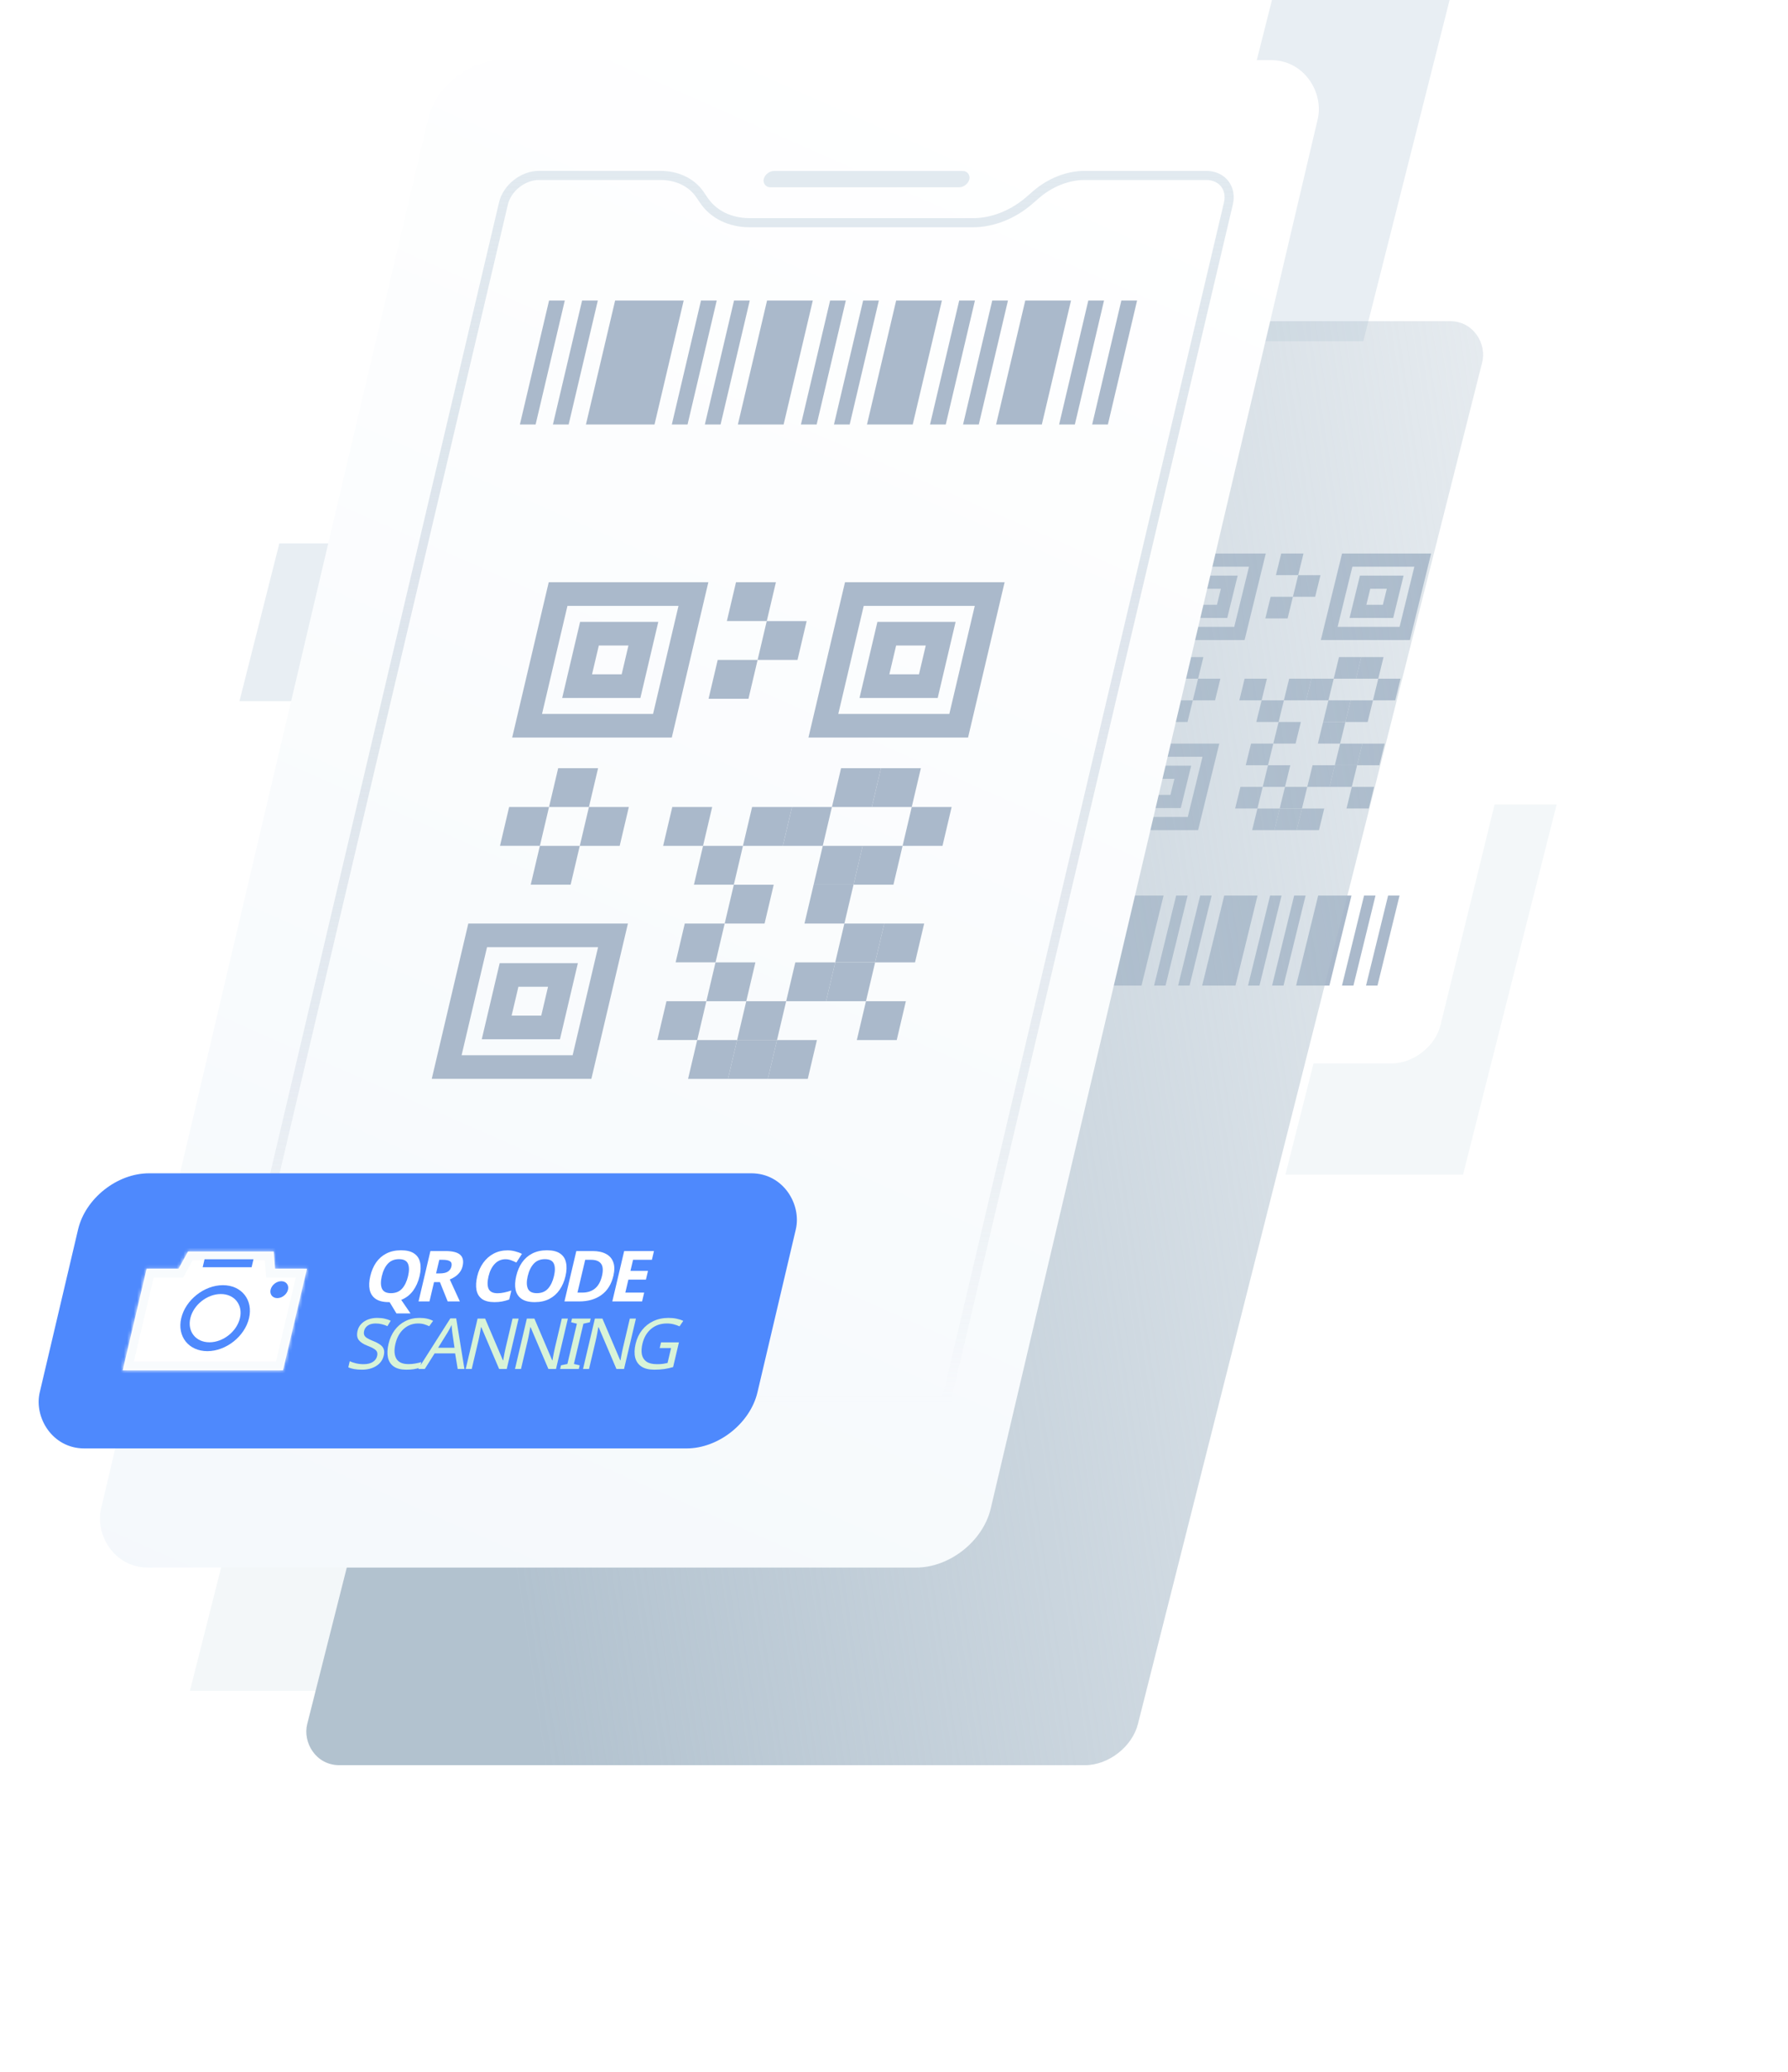 <svg width="541" height="627" viewBox="0 0 541 627" fill="none" xmlns="http://www.w3.org/2000/svg">
<rect width="40.413" height="46.425" transform="matrix(1 0 -0.245 0.969 68.85 466.58)" fill="#F3F7F9"/>
<rect width="53.743" height="106.542" transform="matrix(1 0 -0.245 0.969 384.863 0)" fill="#E8EEF3"/>
<rect width="53.743" height="49.268" transform="matrix(1 0 -0.245 0.969 84.525 164.405)" fill="#E8EEF3"/>
<rect width="53.743" height="115.589" transform="matrix(1 0 -0.245 0.969 417.256 243.393)" fill="#F3F7F9"/>
<g filter="url(#filter0_d)">
<rect width="189.204" height="180.019" rx="11.94" transform="matrix(1 0 -0.238 0.971 274.719 128.585)" fill="white"/>
<rect width="3.463" height="28.05" transform="matrix(1 0 -0.238 0.971 282.053 252.599)" fill="#AAB9CB"/>
<rect width="3.463" height="28.05" transform="matrix(1 0 -0.238 0.971 289.324 252.599)" fill="#AAB9CB"/>
<rect width="3.463" height="28.05" transform="matrix(1 0 -0.238 0.971 315.506 252.599)" fill="#AAB9CB"/>
<rect width="3.463" height="28.05" transform="matrix(1 0 -0.238 0.971 322.777 252.599)" fill="#AAB9CB"/>
<rect width="15.098" height="28.05" transform="matrix(1 0 -0.238 0.971 296.598 252.599)" fill="#AAB9CB"/>
<rect width="10.071" height="28.05" transform="matrix(1 0 -0.238 0.971 330.051 252.599)" fill="#AAB9CB"/>
<rect width="3.463" height="28.05" transform="matrix(1 0 -0.238 0.971 343.932 252.599)" fill="#AAB9CB"/>
<rect width="3.463" height="28.05" transform="matrix(1 0 -0.238 0.971 351.203 252.599)" fill="#AAB9CB"/>
<rect width="10.071" height="28.05" transform="matrix(1 0 -0.238 0.971 358.479 252.599)" fill="#AAB9CB"/>
<rect width="3.463" height="28.05" transform="matrix(1 0 -0.238 0.971 372.357 252.599)" fill="#AAB9CB"/>
<rect width="3.463" height="28.05" transform="matrix(1 0 -0.238 0.971 379.631 252.599)" fill="#AAB9CB"/>
<rect width="3.463" height="28.05" transform="matrix(1 0 -0.238 0.971 400.785 252.599)" fill="#AAB9CB"/>
<rect width="3.463" height="28.05" transform="matrix(1 0 -0.238 0.971 408.059 252.599)" fill="#AAB9CB"/>
<rect width="10.071" height="28.05" transform="matrix(1 0 -0.238 0.971 386.904 252.599)" fill="#AAB9CB"/>
<rect x="1.563" y="1.992" width="22.852" height="22.852" transform="matrix(1 0 -0.238 0.971 344.571 149.163)" stroke="#AAB9CB" stroke-width="4.101"/>
<rect x="1.563" y="1.992" width="9.104" height="9.104" transform="matrix(1 0 -0.238 0.971 349.809 155.84)" stroke="#AAB9CB" stroke-width="4.101"/>
<rect x="1.563" y="1.992" width="9.104" height="9.104" transform="matrix(1 0 -0.238 0.971 400.016 155.84)" stroke="#AAB9CB" stroke-width="4.101"/>
<rect x="1.563" y="1.992" width="22.852" height="22.852" transform="matrix(1 0 -0.238 0.971 394.6 149.163)" stroke="#AAB9CB" stroke-width="4.101"/>
<rect x="1.563" y="1.992" width="22.852" height="22.852" transform="matrix(1 0 -0.238 0.971 330.508 206.678)" stroke="#AAB9CB" stroke-width="4.101"/>
<rect x="1.563" y="1.992" width="9.105" height="9.105" transform="matrix(1 0 -0.238 0.971 335.746 213.354)" stroke="#AAB9CB" stroke-width="4.101"/>
<rect width="6.738" height="6.738" transform="matrix(1 0 -0.238 0.971 366.588 206.621)" fill="#AAB9CB"/>
<rect width="6.738" height="6.738" transform="matrix(1 0 -0.238 0.971 363.385 219.711)" fill="#AAB9CB"/>
<rect width="6.738" height="6.738" transform="matrix(1 0 0.238 -0.971 370.125 219.711)" fill="#AAB9CB"/>
<rect width="6.738" height="6.738" transform="matrix(1 0 -0.238 0.971 375.723 149.106)" fill="#AAB9CB"/>
<rect width="6.738" height="6.738" transform="matrix(1 0 -0.238 0.971 372.521 162.197)" fill="#AAB9CB"/>
<rect width="6.738" height="6.738" transform="matrix(1 0 0.238 -0.971 379.258 162.197)" fill="#AAB9CB"/>
<rect width="6.738" height="6.738" transform="matrix(1 0 0.238 -0.971 366.924 232.802)" fill="#AAB9CB"/>
<rect width="6.738" height="6.738" transform="matrix(1 0 0.238 -0.971 380.4 232.802)" fill="#AAB9CB"/>
<rect width="6.738" height="6.738" transform="matrix(1 0 0.238 -0.971 375.262 226.256)" fill="#AAB9CB"/>
<rect width="6.738" height="6.738" transform="matrix(1 0 -0.238 0.971 337.094 186.984)" fill="#AAB9CB"/>
<rect width="6.738" height="6.738" transform="matrix(1 0 0.238 -0.971 343.83 186.984)" fill="#AAB9CB"/>
<rect width="6.738" height="6.738" transform="matrix(1 0 0.238 -0.971 340.631 200.074)" fill="#AAB9CB"/>
<rect width="6.738" height="6.738" transform="matrix(1 0 0.238 -0.971 348.969 193.529)" fill="#AAB9CB"/>
<rect width="6.738" height="6.738" transform="matrix(1 0 0.238 -0.971 373.662 232.802)" fill="#AAB9CB"/>
<rect width="6.738" height="6.738" transform="matrix(1 0 0.238 -0.971 383.602 219.711)" fill="#AAB9CB"/>
<rect width="6.738" height="6.738" transform="matrix(1 0 0.238 -0.971 390.338 219.711)" fill="#AAB9CB"/>
<rect width="6.738" height="6.738" transform="matrix(1 0 0.238 -0.971 398.678 213.166)" fill="#AAB9CB"/>
<rect width="6.738" height="6.738" transform="matrix(1 0 0.238 -0.971 391.939 213.166)" fill="#AAB9CB"/>
<rect width="6.738" height="6.738" transform="matrix(1 0 0.238 -0.971 386.801 206.621)" fill="#AAB9CB"/>
<rect width="6.738" height="6.738" transform="matrix(1 0 0.238 -0.971 388.4 200.075)" fill="#AAB9CB"/>
<rect width="6.738" height="6.738" transform="matrix(1 0 0.238 -0.971 383.264 193.53)" fill="#AAB9CB"/>
<rect width="6.738" height="6.738" transform="matrix(1 0 0.238 -0.971 376.521 193.53)" fill="#AAB9CB"/>
<rect width="6.738" height="6.738" transform="matrix(1 0 0.238 -0.971 373.326 206.621)" fill="#AAB9CB"/>
<rect width="6.738" height="6.738" transform="matrix(1 0 0.238 -0.971 368.189 200.074)" fill="#AAB9CB"/>
<rect width="6.738" height="6.738" transform="matrix(1 0 0.238 -0.971 363.045 193.529)" fill="#AAB9CB"/>
<rect width="6.738" height="6.738" transform="matrix(1 0 0.238 -0.971 395.141 200.075)" fill="#AAB9CB"/>
<rect width="6.738" height="6.738" transform="matrix(1 0 0.238 -0.971 403.48 193.53)" fill="#AAB9CB"/>
<rect width="6.738" height="6.738" transform="matrix(1 0 0.238 -0.971 398.34 186.985)" fill="#AAB9CB"/>
<rect width="6.738" height="6.738" transform="matrix(1 0 0.238 -0.971 391.604 186.985)" fill="#AAB9CB"/>
<rect width="6.738" height="6.738" transform="matrix(1 0 0.238 -0.971 395.477 226.256)" fill="#AAB9CB"/>
</g>
<g filter="url(#filter1_f)">
<rect width="251.348" height="450.885" rx="12.858" transform="matrix(1 0 -0.245 0.969 200.275 97.174)" fill="url(#paint0_linear)"/>
</g>
<g filter="url(#filter2_ii)">
<rect width="269.178" height="468.757" rx="18.369" transform="matrix(1 0 -0.229 0.973 141.08 28.292)" fill="url(#paint1_linear)"/>
</g>
<rect width="4.758" height="38.546" transform="matrix(1 0 -0.229 0.973 166.131 90.929)" fill="#AAB9CB"/>
<rect width="4.758" height="38.546" transform="matrix(1 0 -0.229 0.973 176.125 90.929)" fill="#AAB9CB"/>
<rect width="4.758" height="38.546" transform="matrix(1 0 -0.229 0.973 212.102 90.929)" fill="#AAB9CB"/>
<rect width="4.758" height="38.546" transform="matrix(1 0 -0.229 0.973 222.096 90.929)" fill="#AAB9CB"/>
<rect width="20.748" height="38.546" transform="matrix(1 0 -0.229 0.973 186.117 90.929)" fill="#AAB9CB"/>
<rect width="13.84" height="38.546" transform="matrix(1 0 -0.229 0.973 232.09 90.929)" fill="#AAB9CB"/>
<rect width="4.758" height="38.546" transform="matrix(1 0 -0.229 0.973 251.166 90.929)" fill="#AAB9CB"/>
<rect width="4.758" height="38.546" transform="matrix(1 0 -0.229 0.973 261.16 90.929)" fill="#AAB9CB"/>
<rect width="13.84" height="38.546" transform="matrix(1 0 -0.229 0.973 271.152 90.929)" fill="#AAB9CB"/>
<rect width="4.758" height="38.546" transform="matrix(1 0 -0.229 0.973 290.229 90.929)" fill="#AAB9CB"/>
<rect width="4.758" height="38.546" transform="matrix(1 0 -0.229 0.973 300.223 90.929)" fill="#AAB9CB"/>
<rect width="4.758" height="38.546" transform="matrix(1 0 -0.229 0.973 329.291 90.929)" fill="#AAB9CB"/>
<rect width="4.758" height="38.546" transform="matrix(1 0 -0.229 0.973 339.287 90.929)" fill="#AAB9CB"/>
<rect width="13.84" height="38.546" transform="matrix(1 0 -0.229 0.973 310.217 90.929)" fill="#AAB9CB"/>
<rect x="2.831" y="3.576" width="40.946" height="40.946" transform="matrix(1 0 -0.229 0.973 166.851 176.261)" stroke="#AAB9CB" stroke-width="7.348"/>
<rect x="2.831" y="3.576" width="16.313" height="16.313" transform="matrix(1 0 -0.229 0.973 176.342 188.249)" stroke="#AAB9CB" stroke-width="7.348"/>
<rect x="2.831" y="3.576" width="16.313" height="16.313" transform="matrix(1 0 -0.229 0.973 266.301 188.249)" stroke="#AAB9CB" stroke-width="7.348"/>
<rect x="2.831" y="3.576" width="40.946" height="40.946" transform="matrix(1 0 -0.229 0.973 256.494 176.261)" stroke="#AAB9CB" stroke-width="7.348"/>
<rect x="2.831" y="3.576" width="40.946" height="40.946" transform="matrix(1 0 -0.229 0.973 142.517 279.524)" stroke="#AAB9CB" stroke-width="7.348"/>
<rect x="2.831" y="3.576" width="16.314" height="16.314" transform="matrix(1 0 -0.229 0.973 152.008 291.511)" stroke="#AAB9CB" stroke-width="7.348"/>
<rect width="12.073" height="12.073" transform="matrix(1 0 -0.229 0.973 207.193 279.429)" fill="#AAB9CB"/>
<rect width="12.073" height="12.073" transform="matrix(1 0 -0.229 0.973 201.654 302.932)" fill="#AAB9CB"/>
<rect width="12.073" height="12.073" transform="matrix(1 0 0.229 -0.973 213.727 302.932)" fill="#AAB9CB"/>
<rect width="12.073" height="12.073" transform="matrix(1 0 -0.229 0.973 222.695 176.166)" fill="#AAB9CB"/>
<rect width="12.073" height="12.073" transform="matrix(1 0 -0.229 0.973 217.158 199.669)" fill="#AAB9CB"/>
<rect width="12.073" height="12.073" transform="matrix(1 0 0.229 -0.973 229.23 199.669)" fill="#AAB9CB"/>
<rect width="12.073" height="12.073" transform="matrix(1 0 0.229 -0.973 208.189 326.435)" fill="#AAB9CB"/>
<rect width="12.073" height="12.073" transform="matrix(1 0 0.229 -0.973 232.336 326.435)" fill="#AAB9CB"/>
<rect width="12.073" height="12.073" transform="matrix(1 0 0.229 -0.973 223.031 314.683)" fill="#AAB9CB"/>
<rect width="12.073" height="12.073" transform="matrix(1 0 -0.229 0.973 154.049 244.172)" fill="#AAB9CB"/>
<rect width="12.073" height="12.073" transform="matrix(1 0 0.229 -0.973 166.123 244.172)" fill="#AAB9CB"/>
<rect width="12.073" height="12.073" transform="matrix(1 0 0.229 -0.973 160.584 267.676)" fill="#AAB9CB"/>
<rect width="12.073" height="12.073" transform="matrix(1 0 0.229 -0.973 175.428 255.924)" fill="#AAB9CB"/>
<rect width="12.073" height="12.073" transform="matrix(1 0 0.229 -0.973 220.264 326.435)" fill="#AAB9CB"/>
<rect width="12.073" height="12.073" transform="matrix(1 0 0.229 -0.973 237.875 302.932)" fill="#AAB9CB"/>
<rect width="12.073" height="12.073" transform="matrix(1 0 0.229 -0.973 249.947 302.932)" fill="#AAB9CB"/>
<rect width="12.073" height="12.073" transform="matrix(1 0 0.229 -0.973 264.791 291.181)" fill="#AAB9CB"/>
<rect width="12.073" height="12.073" transform="matrix(1 0 0.229 -0.973 252.717 291.181)" fill="#AAB9CB"/>
<rect width="12.073" height="12.073" transform="matrix(1 0 0.229 -0.973 243.412 279.429)" fill="#AAB9CB"/>
<rect width="12.073" height="12.073" transform="matrix(1 0 0.229 -0.973 246.182 267.677)" fill="#AAB9CB"/>
<rect width="12.073" height="12.073" transform="matrix(1 0 0.229 -0.973 236.875 255.925)" fill="#AAB9CB"/>
<rect width="12.073" height="12.073" transform="matrix(1 0 0.229 -0.973 224.797 255.925)" fill="#AAB9CB"/>
<rect width="12.073" height="12.073" transform="matrix(1 0 0.229 -0.973 219.268 279.429)" fill="#AAB9CB"/>
<rect width="12.073" height="12.073" transform="matrix(1 0 0.229 -0.973 209.963 267.676)" fill="#AAB9CB"/>
<rect width="12.073" height="12.073" transform="matrix(1 0 0.229 -0.973 200.648 255.924)" fill="#AAB9CB"/>
<rect width="12.073" height="12.073" transform="matrix(1 0 0.229 -0.973 258.256 267.677)" fill="#AAB9CB"/>
<rect width="12.073" height="12.073" transform="matrix(1 0 0.229 -0.973 273.1 255.925)" fill="#AAB9CB"/>
<rect width="12.073" height="12.073" transform="matrix(1 0 0.229 -0.973 263.793 244.174)" fill="#AAB9CB"/>
<rect width="12.073" height="12.073" transform="matrix(1 0 0.229 -0.973 251.719 244.174)" fill="#AAB9CB"/>
<rect width="12.073" height="12.073" transform="matrix(1 0 0.229 -0.973 259.252 314.683)" fill="#AAB9CB"/>
<path d="M152.33 61.57C153.435 56.88 158.238 53.077 163.057 53.077H199.82C204.934 53.077 209.304 55.206 211.826 58.926L212.982 60.632C215.892 64.925 220.934 67.381 226.835 67.381H294.433C300.335 67.381 306.533 64.925 311.466 60.632L313.428 58.926C317.703 55.206 323.075 53.077 328.19 53.077H364.953C369.772 53.077 372.782 56.88 371.677 61.57L286.407 423.417H67.06L152.33 61.57Z" stroke="url(#paint2_linear)" stroke-width="2.755"/>
<rect width="62.24" height="5.067" rx="2.533" transform="matrix(1 0 -0.229 0.973 231.658 51.736)" fill="#E2EAF0"/>
<rect width="217.16" height="85.552" rx="17.451" transform="matrix(1 0 -0.229 0.973 27.623 354.997)" fill="#4E89FD"/>
<mask id="path-111-inside-1" fill="white">
<path fill-rule="evenodd" clip-rule="evenodd" d="M82.817 378.662H56.878L54.023 383.868H44.363L37.12 414.604H85.635L92.879 383.868H83.219L82.817 378.662Z"/>
</mask>
<path fill-rule="evenodd" clip-rule="evenodd" d="M82.817 378.662H56.878L54.023 383.868H44.363L37.12 414.604H85.635L92.879 383.868H83.219L82.817 378.662Z" fill="white"/>
<path d="M56.878 378.662L57.51 375.98H55.469L54.426 377.881L56.878 378.662ZM82.817 378.662L85.637 377.881L85.49 375.98H83.449L82.817 378.662ZM54.023 383.868L53.391 386.549H55.432L56.474 384.649L54.023 383.868ZM44.363 383.868L44.995 381.186H42.24L41.608 383.868H44.363ZM37.12 414.604H34.365L33.733 417.286H36.488L37.12 414.604ZM85.635 414.604L85.004 417.286H87.759L88.391 414.604H85.635ZM92.879 383.868H95.634L96.266 381.186H93.511L92.879 383.868ZM83.219 383.868L80.399 384.649L80.546 386.549H82.587L83.219 383.868ZM56.246 381.344H82.185L83.449 375.98H57.51L56.246 381.344ZM56.474 384.649L59.33 379.444L54.426 377.881L51.571 383.086L56.474 384.649ZM43.731 386.549H53.391L54.655 381.186H44.995L43.731 386.549ZM39.875 414.604L47.119 383.868H41.608L34.365 414.604H39.875ZM86.267 411.922H37.752L36.488 417.286H85.004L86.267 411.922ZM90.123 383.868L82.88 414.604H88.391L95.634 383.868H90.123ZM82.587 386.549H92.247L93.511 381.186H83.851L82.587 386.549ZM79.997 379.444L80.399 384.649L86.039 383.086L85.637 377.881L79.997 379.444Z" fill="#F8FBFD" mask="url(#path-111-inside-1)"/>
<circle r="8.879" transform="matrix(1 0 -0.229 0.973 65.095 398.829)" stroke="#4E89FD" stroke-width="2.755"/>
<circle r="2.63" transform="matrix(1 0 -0.229 0.973 84.509 390.203)" fill="#4E89FD"/>
<path d="M126.95 386.122C126.548 387.829 125.885 389.309 124.961 390.562C124.041 391.8 122.854 392.711 121.4 393.294L124.207 397.393H119.952L117.884 393.977H117.643C115.947 393.977 114.62 393.65 113.663 392.995C112.721 392.341 112.118 391.423 111.856 390.242C111.608 389.06 111.67 387.68 112.042 386.1C112.414 384.521 113.001 383.147 113.803 381.98C114.618 380.814 115.65 379.91 116.898 379.269C118.163 378.615 119.651 378.288 121.362 378.288C123.058 378.288 124.377 378.615 125.319 379.269C126.265 379.91 126.862 380.821 127.11 382.002C127.376 383.169 127.323 384.542 126.95 386.122ZM115.524 386.122C115.149 387.716 115.166 388.975 115.577 389.9C115.991 390.811 116.892 391.266 118.281 391.266C119.7 391.266 120.823 390.811 121.652 389.9C122.484 388.975 123.088 387.716 123.463 386.122C123.842 384.514 123.832 383.254 123.433 382.343C123.033 381.433 122.132 380.977 120.728 380.977C119.324 380.977 118.201 381.433 117.358 382.343C116.514 383.254 115.903 384.514 115.524 386.122ZM134.792 378.522C136.927 378.522 138.409 378.899 139.241 379.654C140.086 380.408 140.328 381.554 139.966 383.091C139.802 383.788 139.518 384.4 139.117 384.926C138.733 385.439 138.27 385.88 137.73 386.25C137.208 386.606 136.664 386.897 136.098 387.125L139.139 393.764H135.455L133.105 387.915H131.329L129.95 393.764H126.639L130.23 378.522H134.792ZM133.927 381.169H132.918L131.947 385.289H133.022C134.118 385.289 134.943 385.111 135.494 384.756C136.061 384.4 136.426 383.873 136.59 383.176C136.761 382.45 136.626 381.938 136.185 381.639C135.762 381.326 135.009 381.169 133.927 381.169ZM152.958 380.999C151.686 380.999 150.605 381.461 149.714 382.386C148.824 383.311 148.189 384.578 147.81 386.186C147.428 387.808 147.438 389.068 147.841 389.964C148.261 390.846 149.159 391.288 150.533 391.288C151.177 391.288 151.829 391.216 152.492 391.074C153.168 390.932 153.91 390.733 154.716 390.476L154.077 393.187C153.326 393.458 152.599 393.657 151.897 393.785C151.194 393.913 150.426 393.977 149.592 393.977C147.984 393.977 146.729 393.657 145.827 393.017C144.943 392.362 144.391 391.451 144.168 390.284C143.95 389.103 144.025 387.73 144.394 386.164C144.756 384.627 145.361 383.268 146.21 382.087C147.058 380.906 148.102 379.981 149.342 379.312C150.596 378.643 152.013 378.309 153.592 378.309C154.367 378.309 155.118 378.408 155.846 378.608C156.592 378.793 157.285 379.049 157.924 379.376L156.231 382.002C155.709 381.731 155.173 381.497 154.62 381.297C154.082 381.098 153.528 380.999 152.958 380.999ZM171.098 386.122C170.726 387.701 170.13 389.082 169.311 390.263C168.509 391.43 167.483 392.341 166.233 392.995C164.982 393.65 163.501 393.977 161.79 393.977C160.094 393.977 158.768 393.65 157.811 392.995C156.869 392.341 156.266 391.423 156.004 390.242C155.756 389.06 155.818 387.68 156.19 386.1C156.562 384.521 157.149 383.147 157.95 381.98C158.766 380.814 159.798 379.91 161.045 379.269C162.311 378.615 163.799 378.288 165.51 378.288C167.206 378.288 168.525 378.615 169.467 379.269C170.413 379.91 171.01 380.821 171.258 382.002C171.523 383.169 171.47 384.542 171.098 386.122ZM159.672 386.122C159.296 387.716 159.314 388.975 159.725 389.9C160.139 390.811 161.04 391.266 162.429 391.266C163.847 391.266 164.971 390.811 165.8 389.9C166.632 388.975 167.235 387.716 167.611 386.122C167.99 384.514 167.98 383.254 167.58 382.343C167.181 381.433 166.279 380.977 164.876 380.977C163.472 380.977 162.349 381.433 161.505 382.343C160.662 383.254 160.051 384.514 159.672 386.122ZM185.601 385.994C184.994 388.569 183.783 390.512 181.968 391.821C180.172 393.116 177.921 393.764 175.216 393.764H170.786L174.378 378.522H179.291C180.928 378.522 182.279 378.807 183.344 379.376C184.423 379.945 185.161 380.785 185.558 381.895C185.972 382.991 185.986 384.357 185.601 385.994ZM182.137 386.079C182.536 384.386 182.448 383.147 181.872 382.365C181.3 381.568 180.29 381.169 178.842 381.169H177.066L174.727 391.095H176.152C179.354 391.095 181.349 389.423 182.137 386.079ZM194.28 393.764H185.266L188.858 378.522H197.872L197.248 381.169H191.546L190.756 384.521H196.063L195.439 387.168H190.132L189.206 391.095H194.909L194.28 393.764Z" fill="white"/>
<path d="M116.118 410.127C115.799 411.479 115.047 412.532 113.86 413.286C112.673 414.04 111.225 414.417 109.514 414.417C108.637 414.417 107.841 414.353 107.125 414.225C106.41 414.097 105.83 413.919 105.387 413.692L105.819 411.856C106.292 412.083 106.894 412.29 107.625 412.475C108.371 412.66 109.161 412.752 109.994 412.752C111.164 412.752 112.093 412.532 112.782 412.091C113.485 411.649 113.926 411.052 114.104 410.297C114.221 409.799 114.21 409.38 114.072 409.038C113.933 408.696 113.626 408.383 113.152 408.099C112.696 407.8 112.032 407.487 111.159 407.16C109.939 406.69 109.066 406.114 108.54 405.43C108.028 404.747 107.911 403.815 108.19 402.634C108.381 401.823 108.756 401.133 109.314 400.563C109.875 399.98 110.566 399.532 111.385 399.219C112.219 398.906 113.126 398.749 114.106 398.749C114.968 398.749 115.739 398.827 116.419 398.984C117.098 399.14 117.7 399.347 118.225 399.603L117.223 401.247C116.736 401.019 116.189 400.827 115.583 400.67C114.991 400.514 114.352 400.435 113.664 400.435C112.685 400.435 111.898 400.642 111.303 401.054C110.712 401.453 110.338 401.987 110.181 402.655C110.06 403.168 110.069 403.595 110.208 403.936C110.346 404.278 110.633 404.584 111.066 404.854C111.499 405.125 112.103 405.416 112.877 405.729C113.721 406.057 114.412 406.412 114.951 406.797C115.507 407.167 115.884 407.615 116.081 408.141C116.293 408.668 116.306 409.33 116.118 410.127ZM126.512 400.435C124.831 400.435 123.379 400.983 122.155 402.079C120.932 403.175 120.096 404.676 119.647 406.583C119.201 408.476 119.293 409.977 119.923 411.087C120.571 412.183 121.795 412.731 123.593 412.731C124.28 412.731 124.944 412.674 125.585 412.56C126.226 412.446 126.859 412.304 127.484 412.133L127.092 413.798C126.456 414.012 125.813 414.168 125.161 414.268C124.523 414.368 123.773 414.417 122.91 414.417C121.317 414.417 120.062 414.097 119.145 413.457C118.229 412.816 117.639 411.906 117.377 410.724C117.129 409.543 117.193 408.156 117.568 406.562C117.93 405.025 118.534 403.673 119.379 402.506C120.242 401.325 121.314 400.407 122.594 399.752C123.877 399.083 125.323 398.749 126.932 398.749C128.584 398.749 129.954 399.048 131.041 399.646L129.869 401.268C129.437 401.054 128.941 400.862 128.382 400.692C127.837 400.521 127.214 400.435 126.512 400.435ZM138.484 414.204L137.71 409.486H131.503L128.528 414.204H126.532L136.257 398.898H138.034L140.524 414.204H138.484ZM136.852 403.168C136.835 403.054 136.811 402.848 136.779 402.549C136.747 402.25 136.717 401.944 136.688 401.631C136.678 401.303 136.663 401.054 136.645 400.884C136.439 401.325 136.219 401.759 135.987 402.186C135.758 402.598 135.572 402.926 135.427 403.168L132.564 407.779H137.52L136.852 403.168ZM153.325 414.204H151.022L145.627 401.545H145.539C145.451 402.043 145.342 402.663 145.211 403.403C145.081 404.143 144.923 404.904 144.739 405.687L142.732 414.204H140.912L144.503 398.962H146.784L152.167 411.578H152.255C152.294 411.351 152.352 411.009 152.43 410.554C152.523 410.098 152.618 409.6 152.717 409.059C152.829 408.519 152.94 408.021 153.047 407.565L155.074 398.962H156.916L153.325 414.204ZM168.233 414.204H165.93L160.535 401.545H160.448C160.359 402.043 160.25 402.663 160.12 403.403C159.989 404.143 159.832 404.904 159.647 405.687L157.64 414.204H155.82L159.411 398.962H161.692L167.075 411.578H167.163C167.202 411.351 167.26 411.009 167.338 410.554C167.431 410.098 167.527 409.6 167.625 409.059C167.738 408.519 167.848 408.021 167.955 407.565L169.982 398.962H171.824L168.233 414.204ZM175.136 414.204H169.478L169.739 413.094L171.677 412.688L174.549 400.499L172.808 400.072L173.069 398.962H178.728L178.466 400.072L176.523 400.499L173.651 412.688L175.398 413.094L175.136 414.204ZM188.818 414.204H186.515L181.121 401.545H181.033C180.945 402.043 180.835 402.663 180.705 403.403C180.574 404.143 180.417 404.904 180.232 405.687L178.225 414.204H176.405L179.997 398.962H182.278L187.66 411.578H187.748C187.787 411.351 187.846 411.009 187.924 410.554C188.017 410.098 188.112 409.6 188.21 409.059C188.323 408.519 188.433 408.021 188.54 407.565L190.568 398.962H192.41L188.818 414.204ZM200.008 406.156H205.425L203.665 413.628C202.753 413.898 201.851 414.097 200.958 414.225C200.065 414.353 199.07 414.417 197.974 414.417C196.351 414.417 195.058 414.104 194.094 413.478C193.134 412.838 192.499 411.934 192.189 410.767C191.897 409.586 191.941 408.191 192.319 406.583C192.695 404.989 193.342 403.609 194.26 402.442C195.179 401.275 196.313 400.371 197.663 399.731C199.03 399.076 200.57 398.749 202.28 398.749C203.157 398.749 203.965 398.827 204.703 398.984C205.456 399.14 206.135 399.361 206.74 399.646L205.602 401.311C205.104 401.069 204.524 400.862 203.862 400.692C203.215 400.521 202.519 400.435 201.773 400.435C199.902 400.435 198.31 400.983 197 402.079C195.703 403.175 194.83 404.676 194.381 406.583C194.096 407.793 194.04 408.867 194.214 409.807C194.405 410.732 194.87 411.457 195.608 411.984C196.35 412.496 197.423 412.752 198.827 412.752C199.514 412.752 200.107 412.717 200.606 412.646C201.106 412.574 201.564 412.489 201.983 412.389L203.049 407.864H199.606L200.008 406.156Z" fill="#D8F3D8"/>
<rect width="14.806" height="2.468" transform="matrix(1 0 -0.229 0.973 61.891 381.011)" fill="#4E89FD"/>
<defs>
<filter id="filter0_d" x="226.45" y="128.585" width="266.863" height="210.688" filterUnits="userSpaceOnUse" color-interpolation-filters="sRGB">
<feFlood flood-opacity="0" result="BackgroundImageFix"/>
<feColorMatrix in="SourceAlpha" type="matrix" values="0 0 0 0 0 0 0 0 0 0 0 0 0 0 0 0 0 0 127 0" result="hardAlpha"/>
<feOffset dx="11.94" dy="18.369"/>
<feGaussianBlur stdDeviation="8.725"/>
<feColorMatrix type="matrix" values="0 0 0 0 0.831 0 0 0 0 0.867 0 0 0 0 0.894 0 0 0 0.55 0"/>
<feBlend mode="normal" in2="BackgroundImageFix" result="effect1_dropShadow"/>
<feBlend mode="normal" in="SourceGraphic" in2="effect1_dropShadow" result="shape"/>
</filter>
<filter id="filter1_f" x="0.519" y="5.328" width="540.18" height="620.782" filterUnits="userSpaceOnUse" color-interpolation-filters="sRGB">
<feFlood flood-opacity="0" result="BackgroundImageFix"/>
<feBlend mode="normal" in="SourceGraphic" in2="BackgroundImageFix" result="shape"/>
<feGaussianBlur stdDeviation="45.923" result="effect1_foregroundBlur"/>
</filter>
<filter id="filter2_ii" x="31.782" y="20.944" width="374.743" height="463.607" filterUnits="userSpaceOnUse" color-interpolation-filters="sRGB">
<feFlood flood-opacity="0" result="BackgroundImageFix"/>
<feBlend mode="normal" in="SourceGraphic" in2="BackgroundImageFix" result="shape"/>
<feColorMatrix in="SourceAlpha" type="matrix" values="0 0 0 0 0 0 0 0 0 0 0 0 0 0 0 0 0 0 127 0" result="hardAlpha"/>
<feOffset dx="-5.511" dy="-7.348"/>
<feGaussianBlur stdDeviation="10.103"/>
<feComposite in2="hardAlpha" operator="arithmetic" k2="-1" k3="1"/>
<feColorMatrix type="matrix" values="0 0 0 0 0.313 0 0 0 0 0.555 0 0 0 0 0.658 0 0 0 0.25 0"/>
<feBlend mode="normal" in2="shape" result="effect1_innerShadow"/>
<feColorMatrix in="SourceAlpha" type="matrix" values="0 0 0 0 0 0 0 0 0 0 0 0 0 0 0 0 0 0 127 0" result="hardAlpha"/>
<feOffset dx="-1.837" dy="-2.755"/>
<feGaussianBlur stdDeviation="1.837"/>
<feComposite in2="hardAlpha" operator="arithmetic" k2="-1" k3="1"/>
<feColorMatrix type="matrix" values="0 0 0 0 1 0 0 0 0 1 0 0 0 0 1 0 0 0 0.55 0"/>
<feBlend mode="normal" in2="effect1_innerShadow" result="effect2_innerShadow"/>
</filter>
<linearGradient id="paint0_linear" x1="-21.62" y1="204.615" x2="433.586" y2="27.212" gradientUnits="userSpaceOnUse">
<stop stop-color="#B2C2CF"/>
<stop offset="1" stop-color="#B2C2CF" stop-opacity="0"/>
</linearGradient>
<linearGradient id="paint1_linear" x1="213.328" y1="27.416" x2="-66.014" y2="706.133" gradientUnits="userSpaceOnUse">
<stop stop-color="white"/>
<stop offset="1" stop-color="#EFF5FA"/>
</linearGradient>
<linearGradient id="paint2_linear" x1="264.321" y1="51.736" x2="264.321" y2="424.758" gradientUnits="userSpaceOnUse">
<stop stop-color="#E2EAF0"/>
<stop offset="1" stop-color="#AAB9CB" stop-opacity="0"/>
</linearGradient>
</defs>
</svg>

